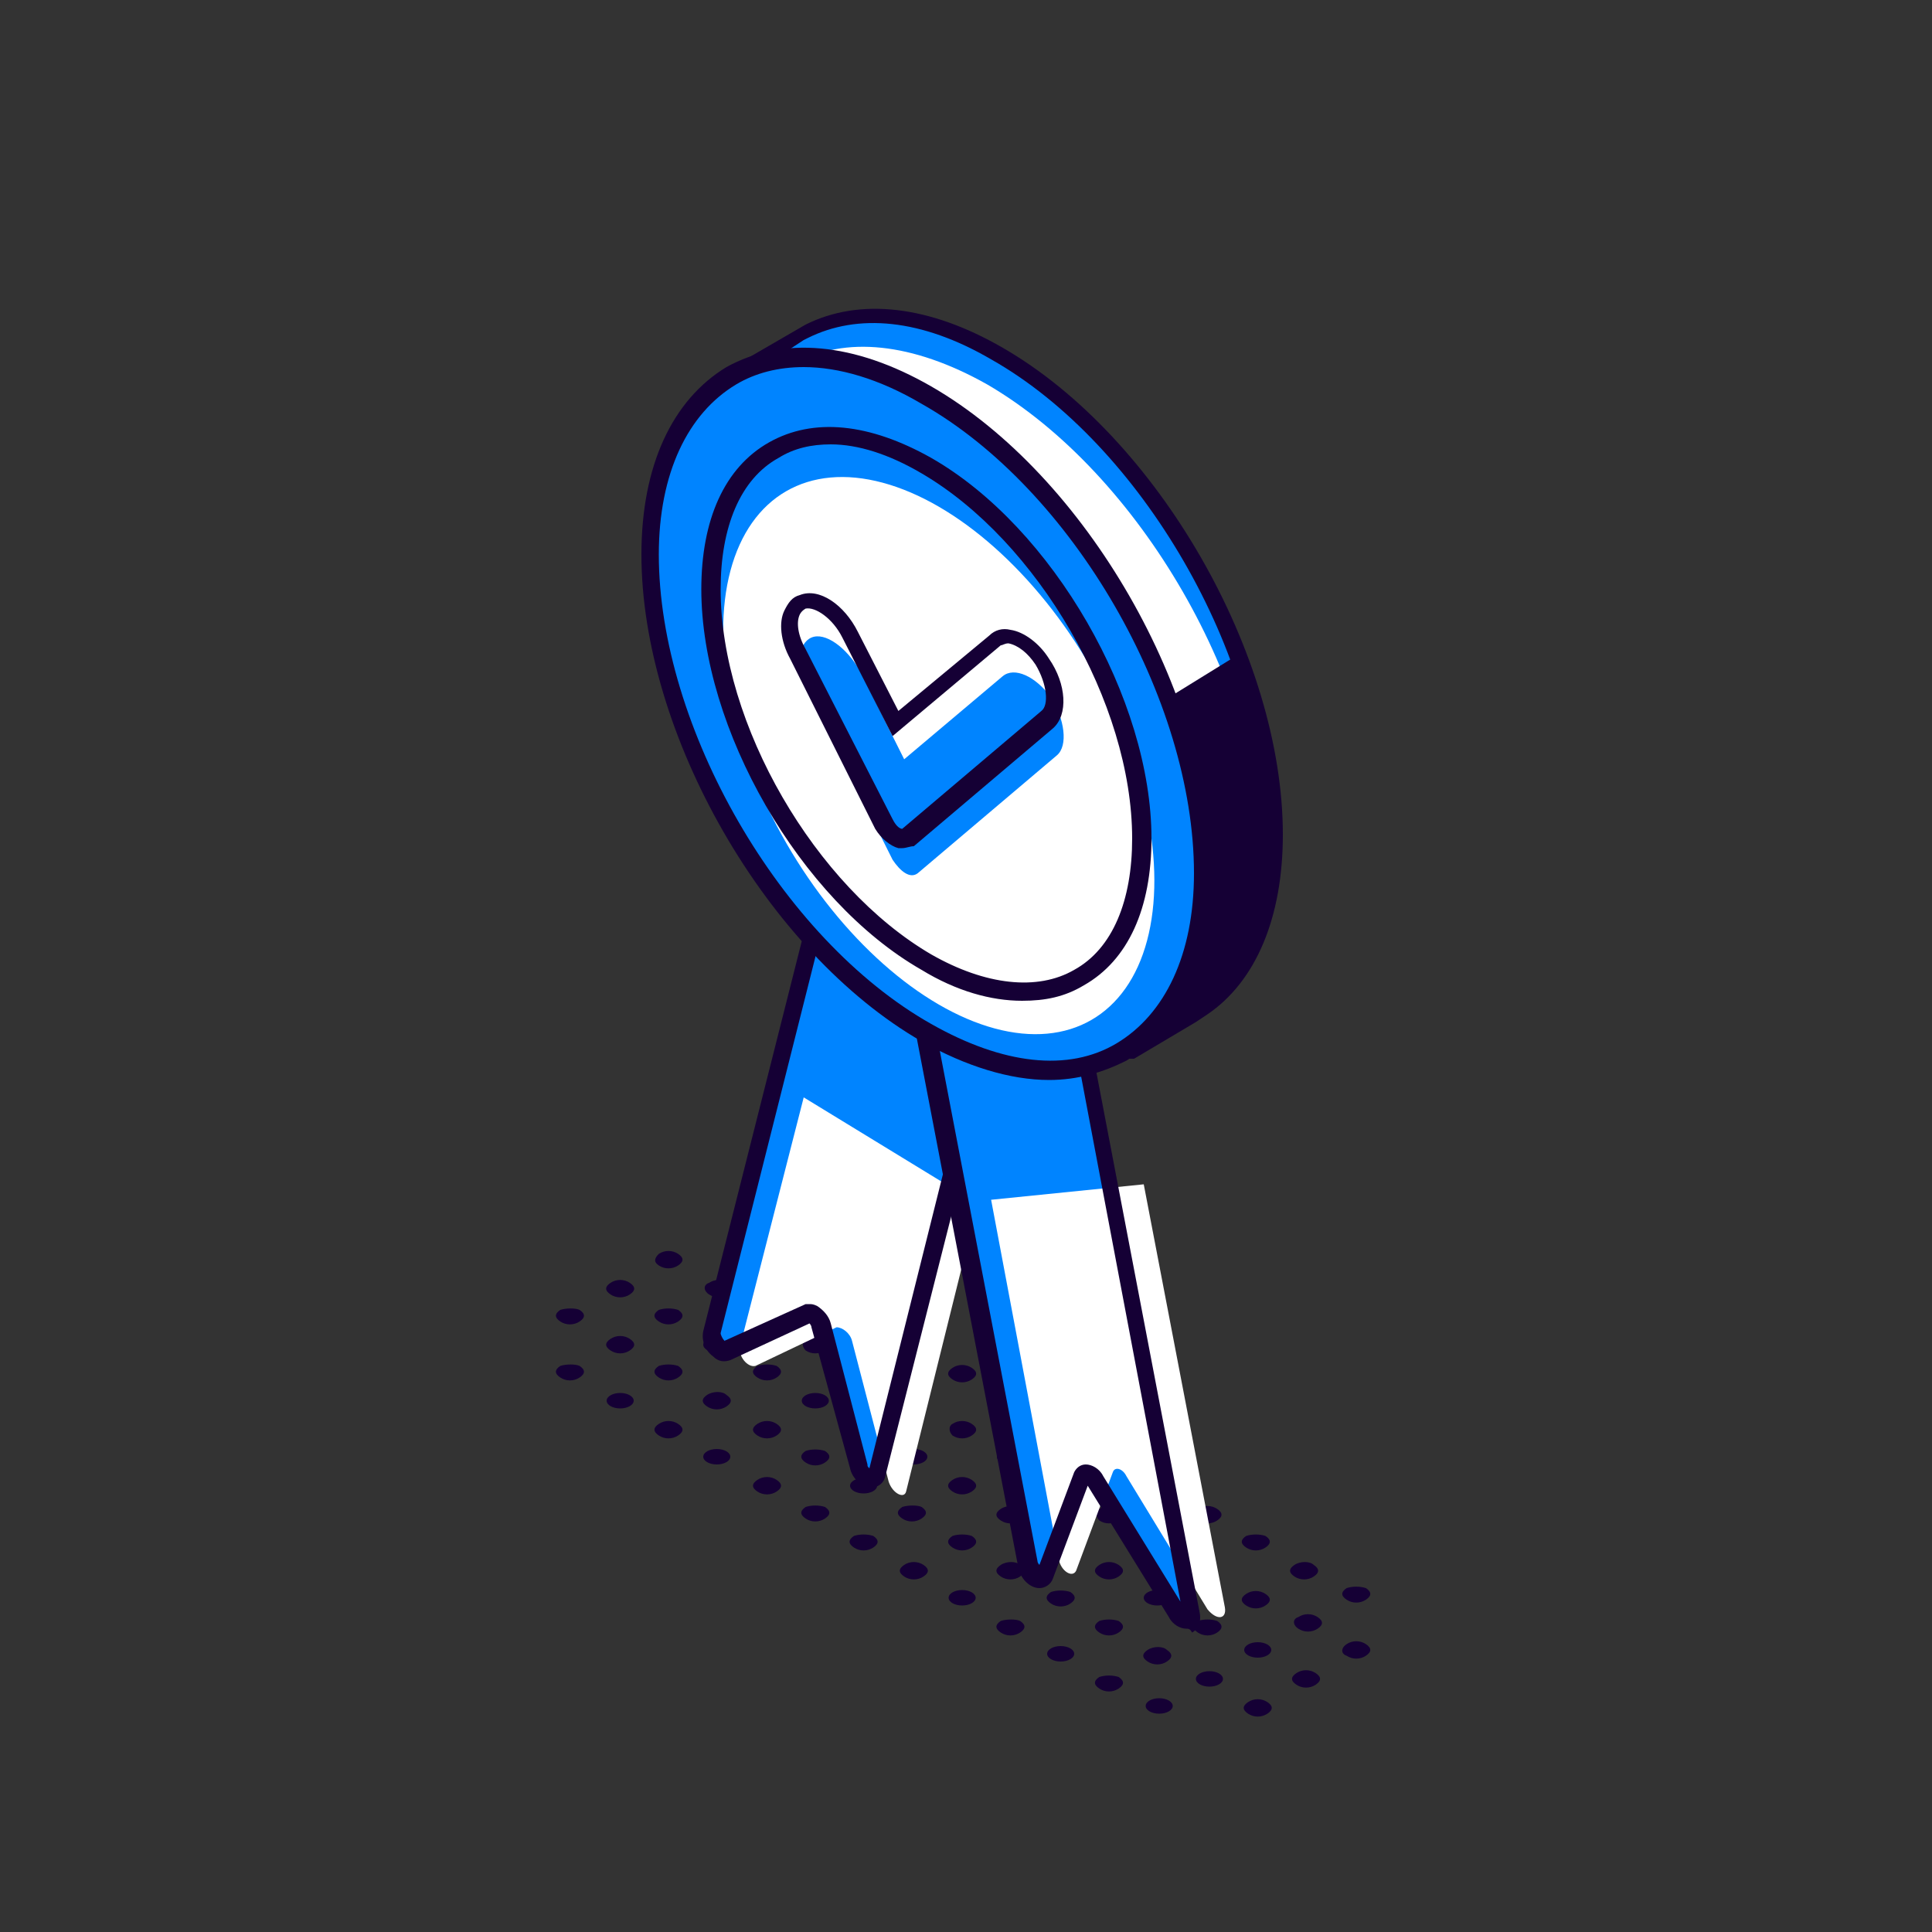 <svg enable-background="new 0 0 100 100" viewBox="0 0 100 100" xmlns="http://www.w3.org/2000/svg"><rect x="0" y="0" width="100" height="100" fill="#333333" stroke="none"/><g fill="#150035"><path d="m57.9 86.8c.3.2.3.4 0 .6s-.7.2-1 0-.3-.4 0-.6c.3-.1.7-.1 1 0z"/><path d="m60.4 85.4c.3.2.3.4 0 .6s-.7.2-1 0-.3-.4 0-.6.8-.2 1 0z"/><path d="m63 83.9c.3.2.3.4 0 .6s-.7.2-1 0-.3-.4 0-.6c.3-.1.7-.1 1 0z"/><ellipse cx="54.9" cy="85.6" rx=".7" ry=".4"/><path d="m57.9 83.9c.3.2.3.4 0 .6s-.7.2-1 0-.3-.4 0-.6c.3-.1.7-.1 1 0z"/><ellipse cx="59.9" cy="82.7" rx=".7" ry=".4"/><path d="m52.8 83.9c.3.2.3.4 0 .6s-.7.2-1 0-.3-.4 0-.6c.3-.1.8-.1 1 0z"/><path d="m55.4 82.4c.3.2.3.4 0 .6s-.7.2-1 0-.3-.4 0-.6c.3-.1.7-.1 1 0z"/><path d="m57.9 81c.3.2.3.4 0 .6s-.7.2-1 0-.3-.4 0-.6.7-.2 1 0z"/><ellipse cx="49.8" cy="82.7" rx=".7" ry=".4"/><path d="m52.8 81c.3.2.3.4 0 .6s-.7.2-1 0-.3-.4 0-.6.8-.2 1 0z"/><ellipse cx="54.9" cy="79.8" rx=".7" ry=".4"/><path d="m47.8 81c.3.2.3.4 0 .6s-.7.2-1 0-.3-.4 0-.6.7-.2 1 0z"/><path d="m50.3 79.5c.3.2.3.4 0 .6s-.7.2-1 0-.3-.4 0-.6c.3-.1.7-.1 1 0z"/><path d="m52.8 78.1c.3.2.3.4 0 .6s-.7.2-1 0-.3-.4 0-.6.8-.2 1 0z"/><path d="m45.2 79.5c.3.2.3.4 0 .6s-.7.2-1 0-.3-.4 0-.6c.3-.1.7-.1 1 0z"/><path d="m47.7 78c.3.2.3.4 0 .6s-.7.2-1 0-.3-.4 0-.6c.3-.1.8-.1 1 0z"/><path d="m50.3 76.6c.3.2.3.4 0 .6s-.7.2-1 0-.3-.4 0-.6.7-.2 1 0z"/><path d="m42.7 78c.3.2.3.4 0 .6s-.7.2-1 0-.3-.4 0-.6c.3-.1.7-.1 1 0z"/><ellipse cx="44.7" cy="76.9" rx=".7" ry=".4"/><ellipse cx="47.3" cy="75.4" rx=".7" ry=".4"/><path d="m40.2 76.6c.3.2.3.4 0 .6s-.7.2-1 0-.3-.4 0-.6.7-.2 1 0z"/><path d="m42.7 75.1c.3.2.3.4 0 .6s-.7.2-1 0-.3-.4 0-.6c.3-.1.7-.1 1 0z"/><path d="m45.2 73.7c.3.2.3.4 0 .6s-.7.2-1 0-.3-.4 0-.6.7-.2 1 0z"/><ellipse cx="37.1" cy="75.4" rx=".7" ry=".4"/><path d="m40.2 73.7c.3.2.3.4 0 .6s-.7.2-1 0-.3-.4 0-.6.7-.2 1 0z"/><ellipse cx="42.2" cy="72.5" rx=".7" ry=".4"/><path d="m35.1 73.7c.3.2.3.4 0 .6s-.7.2-1 0-.3-.4 0-.6.7-.2 1 0z"/><path d="m37.6 72.2c.3.2.3.4 0 .6s-.7.2-1 0-.3-.4 0-.6.8-.2 1 0z"/><path d="m40.2 70.7c.3.2.3.4 0 .6s-.7.2-1 0-.3-.4 0-.6c.3-.1.7-.1 1 0z"/><ellipse cx="32.1" cy="72.5" rx=".7" ry=".4"/><path d="m35.1 70.7c.3.2.3.4 0 .6s-.7.2-1 0-.3-.4 0-.6c.3-.1.7-.1 1 0z"/><ellipse cx="37.1" cy="69.6" rx=".7" ry=".4"/><path d="m30 70.7c.3.2.3.4 0 .6s-.7.2-1 0-.3-.4 0-.6c.3-.1.8-.1 1 0z"/><path d="m32.6 69.3c.3.2.3.4 0 .6s-.7.2-1 0-.3-.4 0-.6.7-.2 1 0z"/><path d="m35.1 67.8c.3.2.3.4 0 .6s-.7.2-1 0-.3-.4 0-.6c.3-.1.7-.1 1 0z"/><path d="m30 67.8c.3.2.3.4 0 .6s-.7.2-1 0-.3-.4 0-.6c.3-.1.8-.1 1 0z"/><path d="m32.6 66.4c.3.2.3.4 0 .6s-.7.2-1 0-.3-.4 0-.6.7-.2 1 0z"/><path d="m65.6 88.1c.3.2.3.4 0 .6s-.7.2-1 0-.3-.4 0-.6.7-.2 1 0z"/><path d="m68.1 86.6c.3.2.3.4 0 .6s-.7.2-1 0-.3-.4 0-.6.7-.2 1 0z"/><ellipse cx="60" cy="88.3" rx=".7" ry=".4"/><ellipse cx="62.6" cy="86.9" rx=".7" ry=".4"/><ellipse cx="65.1" cy="85.4" rx=".7" ry=".4"/><path d="m65.5 82.5c.3.2.3.4 0 .6s-.7.2-1 0-.3-.4 0-.6.7-.2 1 0z"/><path d="m68 81c.3.2.3.4 0 .6s-.7.2-1 0-.3-.4 0-.6.8-.2 1 0z"/><path d="m65.5 79.5c.3.2.3.4 0 .6s-.7.2-1 0-.3-.4 0-.6c.3-.1.7-.1 1 0z"/><path d="m59.5 79.5c.3-.2.7-.2 1 0s.3.4 0 .6-.7.2-1 0-.3-.4 0-.6z"/><path d="m63 78.1c.3.2.3.4 0 .6s-.7.2-1 0-.3-.4 0-.6.7-.2 1 0z"/><path d="m56.9 78.1c.3-.2.7-.2 1 0s.3.4 0 .6-.7.2-1 0c-.2-.2-.2-.5 0-.6z"/><path d="m60.4 76.6c.3.2.3.4 0 .6s-.7.2-1 0-.3-.4 0-.6c.3-.1.8-.1 1 0z"/><path d="m54.4 76.6c.3-.2.7-.2 1 0s.3.4 0 .6-.7.2-1 0-.3-.4 0-.6z"/><ellipse cx="57.4" cy="75.4" rx=".7" ry=".4"/><path d="m60.4 74.2c-.3.2-.7.2-1 0s-.3-.4 0-.6c.3-.1 1.3.5 1 .6z"/><ellipse cx="52.3" cy="75.4" rx=".7" ry=".4"/><ellipse cx="54.9" cy="74" rx=".7" ry=".4"/><path d="m57.9 72.8c-.3.2-.7.2-1 0s-.3-.4 0-.6c.3-.1 1.3.4 1 .6z"/><path d="m49.3 73.7c.3-.2.7-.2 1 0s.3.4 0 .6-.7.2-1 0c-.2-.2-.2-.5 0-.6z"/><path d="m52.8 72.2c.3.2.3.4 0 .6s-.7.2-1 0-.3-.4 0-.6c.3-.1.8-.1 1 0z"/><path d="m55.4 71.3c-.3.2-.7.2-1 0s-.3-.4 0-.6c.3-.1 1.2.5 1 .6z"/><path d="m46.8 72.2c.3-.2.7-.2 1 0s.3.4 0 .6-.7.2-1 0-.3-.4 0-.6z"/><path d="m50.3 70.8c.3.2.3.4 0 .6s-.7.2-1 0-.3-.4 0-.6.7-.2 1 0z"/><path d="m44.3 70.8c.3-.2.7-.2 1 0s.3.4 0 .6-.7.2-1 0-.3-.5 0-.6z"/><path d="m47.8 69.3c.3.2.3.4 0 .6s-.7.2-1 0-.3-.4 0-.6.7-.2 1 0z"/><path d="m41.7 69.3c.3-.2.7-.2 1 0s.3.4 0 .6-.7.2-1 0c-.2-.2-.2-.5 0-.6z"/><path d="m45.2 67.8c.3.2.3.4 0 .6s-.7.2-1 0-.3-.4 0-.6c.3-.1.8-.1 1 0z"/><path d="m39.2 67.8c.3-.2.7-.2 1 0s.3.4 0 .6-.7.2-1 0-.3-.4 0-.6z"/><path d="m42.7 66.4c.3.2.3.4 0 .6s-.7.2-1 0-.3-.4 0-.6.7-.2 1 0c.3.1-.3-.2 0 0z"/><path d="m36.7 66.4c.3-.2.7-.2 1 0s.3.4 0 .6-.7.2-1 0-.3-.5 0-.6z"/><path d="m40.2 64.9c.3.2.3.4 0 .6s-.7.2-1 0-.3-.4 0-.6c.3-.1.7-.1 1 0 .2.2-.3-.1 0 0z"/><path d="m34.1 64.9c.3-.2.7-.2 1 0s.3.4 0 .6-.7.2-1 0-.2-.4 0-.6z"/><path d="m69.7 85.1c.3-.2.7-.2 1 0s.3.4 0 .6-.7.2-1 0c-.3-.1-.3-.4 0-.6z"/><path d="m67.2 83.7c.3-.2.7-.2 1 0s.3.4 0 .6-.7.2-1 0-.3-.5 0-.6z"/><path d="m70.7 82.2c.3.2.3.4 0 .6s-.7.2-1 0-.3-.4 0-.6c.3-.1.7-.1 1 0z"/></g><path d="m65.8 43.1c0-9.1-6.4-20.2-14.3-24.8-3.9-2.2-7.4-2.5-9.9-1.1l-.1.1s-.1 0-.1.1l-3.4 2c-.3.1-.3.5 0 .7l2 1.3c-.3 1.2-.5 2.5-.5 3.9 0 9.1 6.4 20.2 14.3 24.8 1.1.6 2.1 1.1 3.1 1.4l.7 2.6c.1.3.4.4.7.3l3.2-1.9c.1 0 .1-.1.2-.1l.2-.1c2.5-1.8 3.9-4.9 3.9-9.2z" fill="#0084ff"/><path d="m65.4 44.7c0-9.1-6.4-20.2-14.3-24.8-3.9-2.2-7.4-2.5-9.9-1.1l-.2.1s-.1 0-.1.1l-3.4 2c-.3.1-.3.5 0 .7l2 1.3c-.3 1.2-.5 2.5-.5 3.9 0 9.1 16.4 25.8 17.4 26.1 0 0 9-4 9-8.3z" fill="#fff"/><path d="m58.1 54.8c-.1 0-.2 0-.3-.1-.3-.1-.5-.3-.5-.6l-.7-2.4c-1-.3-2-.8-2.9-1.3-8-4.6-14.5-15.9-14.5-25.2 0-1.3.1-2.6.4-3.7l-1.7-1.1c-.3-.2-.4-.4-.4-.7s.2-.6.4-.7l3.8-2.2c2.8-1.4 6.4-1 10.2 1.2 8 4.6 14.5 15.9 14.5 25.2 0 4.3-1.4 7.6-3.9 9.3l-.6.4-3.2 1.9c-.3 0-.4 0-.6 0zm-19.7-35.1 2.2 1.4-.1.3c-.3 1.2-.5 2.5-.5 3.8 0 9 6.3 19.9 14.1 24.3 1 .6 2 1 3 1.3l.2.1.8 2.8 3.6-2.2c2.4-1.5 3.7-4.6 3.7-8.6 0-8.9-6.3-19.9-14.1-24.3-3.6-2.1-6.9-2.4-9.5-1.1l-.2.1z" fill="#150035"/><path d="m45.3 76.3 7-27.8-8.5-7.4-7 27.8c-.1.5.4 1.1.8 1l4.2-2c.2-.1.6.2.7.6l1.9 7.3c.2.7.8 1 .9.5z" fill="#0084ff"/><path d="m44.1 69.4 1.9 7.3c.2.6.8.9.9.5l3.7-14.9-9-5.5-3.3 12.9c-.1.5.4 1.1.8 1l4.2-2c.3 0 .7.3.8.7z" fill="#fff"/><path d="m45.1 77c-.5 0-1-.5-1.1-1l-2-7.3c0-.1-.1-.2-.1-.2l-4.1 1.9c-.3.1-.6.1-.9-.2-.4-.3-.6-.8-.5-1.3l7.2-28.5 9.3 8.1-7.1 28c-.1.3-.4.5-.7.5zm-3.2-9.5c.1 0 .2 0 .4.1.3.2.6.5.7.9l1.9 7.3c0 .1 0 .1.1.2l6.8-27.2-7.7-6.8-6.8 27c0 .1.1.3.2.4l4.2-1.9z" fill="#150035"/><path d="m61.7 83.4-6.8-35.8-8.5-2.5 6.8 35.8c.1.6.7 1 .9.6l1.9-5.1c.1-.3.5-.2.7.2l4.2 6.9c.4.5.9.5.8-.1z" fill="#0084ff"/><path d="m63.4 83.2-4.2-21.9-7.9.8 3.5 18.6c.1.6.7 1 .9.6l1.9-5.1c.1-.3.5-.2.7.2l4.2 6.9c.5.6 1 .5.9-.1z" fill="#fff"/><path d="m61.4 84.3c-.3 0-.7-.2-.9-.6l-4.2-6.8-1.8 4.8c-.1.3-.4.5-.7.5-.5 0-1-.5-1.1-1.1l-7-36.5 9.5 2.8 6.9 36.1c.1.6-.2.9-.4 1-.1-.2-.2-.2-.3-.2zm-5.2-8.5c.3 0 .7.2.9.6l4 6.5-6.6-34.9-7.5-2.2 6.7 35c0 .1.1.2.1.2l1.8-4.8c.1-.2.3-.4.6-.4z" fill="#150035"/><ellipse cx="47.9" cy="36.9" fill="#0084ff" rx="11.7" ry="20.2" transform="matrix(.866 -.5 .5 .866 -12.049 28.916)"/><path d="m54.3 55.9c-2 0-4.3-.7-6.6-2-8-4.6-14.5-15.9-14.5-25.2 0-4.6 1.6-8 4.4-9.7 2.9-1.6 6.6-1.3 10.6 1 8 4.6 14.5 15.9 14.5 25.2 0 4.6-1.6 8-4.4 9.7-1.2.6-2.5 1-4 1zm-12.7-36.9c-1.3 0-2.5.3-3.5.9-2.5 1.5-4 4.6-4 8.8 0 8.9 6.3 19.9 14.1 24.3 3.7 2.1 7.1 2.5 9.6 1s4-4.6 4-8.8c0-9-6.3-19.9-14.1-24.3-2.2-1.3-4.3-1.9-6.1-1.9z" fill="#150035"/><ellipse cx="48.6" cy="39.1" fill="#fff" rx="9.1" ry="15.8" transform="matrix(.866 -.5 .5 .866 -13.047 29.549)"/><path d="m52.9 51.8c-1.6 0-3.4-.5-5.2-1.6-6.3-3.6-11.4-12.5-11.4-19.7 0-3.6 1.2-6.3 3.5-7.6s5.2-1 8.4.8c6.3 3.6 11.4 12.5 11.4 19.7 0 3.6-1.2 6.3-3.5 7.6-1 .6-2 .8-3.2.8zm-9.9-28.8c-1 0-1.9.2-2.7.7-2 1.1-3 3.6-3 6.8 0 7 4.9 15.4 10.9 18.9 2.8 1.6 5.5 1.9 7.4.8 2-1.1 3-3.6 3-6.8 0-7-4.9-15.4-10.9-18.9-1.7-1-3.3-1.5-4.7-1.5z" fill="#150035"/><path d="m46.2 44.5-4.4-8.8c-.6-1.2-.5-2.4.2-2.7.7-.3 1.8.5 2.5 1.7l2.3 4.6 5.1-4.3c.6-.5 1.7 0 2.5 1.1.7 1.1.9 2.5.3 3l-7.2 6.1c-.4.3-.9-.1-1.3-.7z" fill="#0084ff"/><path d="m46.7 43.9c-.1 0-.1 0-.2 0-.4-.1-.9-.5-1.2-1l-4.4-8.8c-.5-.9-.6-1.9-.3-2.5.2-.4.4-.7.8-.8 1-.4 2.3.5 3 1.9l2.1 4.1 4.7-3.9c.3-.3.7-.4 1.1-.3.7.1 1.5.7 2 1.5.9 1.3 1 2.9.2 3.6l-7.2 6.1c-.2 0-.4.1-.6.1zm-.5-1.5c.2.4.4.5.5.5l7.2-6.1c.4-.3.3-1.4-.3-2.4-.4-.6-.9-1-1.4-1.1-.2 0-.3.1-.4.1l-5.6 4.7-2.6-5.1c-.5-1-1.4-1.6-1.9-1.5 0 0-.2.1-.3.3-.2.4-.1 1.1.3 1.8z" fill="#150035"/><path d="m60.5 36.1 3.4-2.1 1.5 4.1.4 6.3-.4 3.8-4 4.4-1.6.7 1.3-2.4 1.1-3.9v-5l-1.7-5.1z" fill="#150035"/></svg>